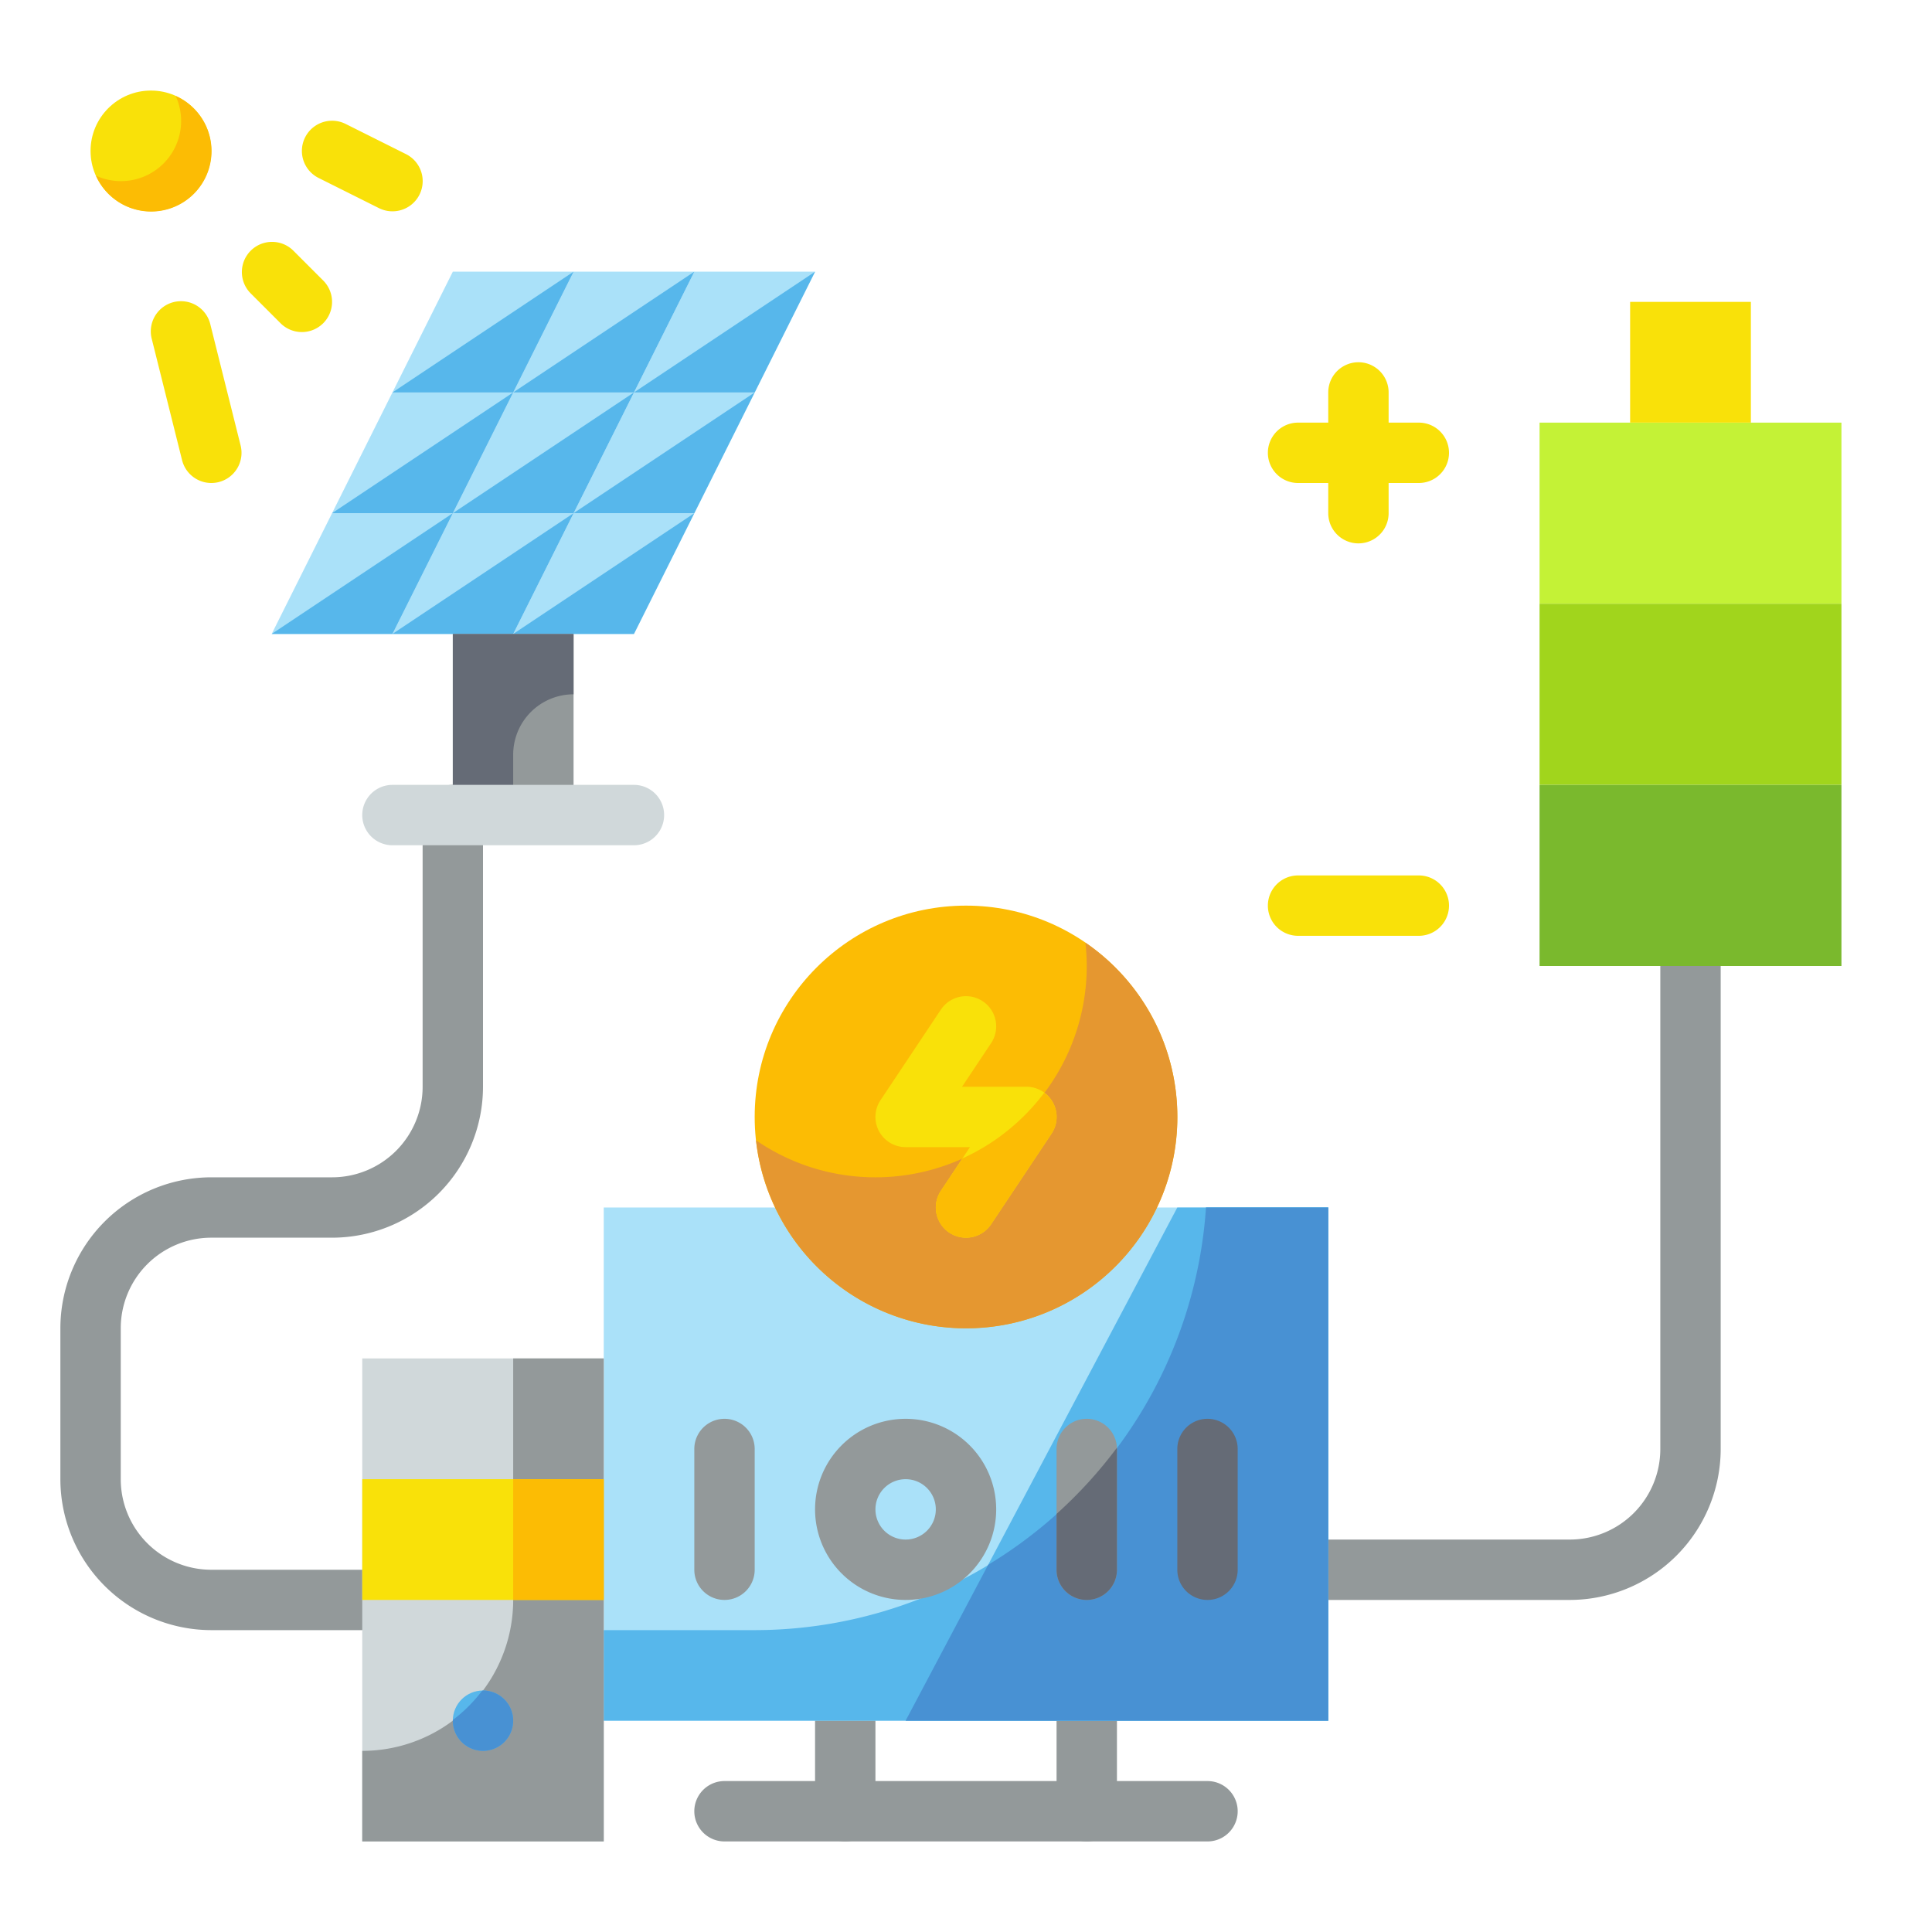 <svg height="512" viewBox="0 0 64 64" width="512" xmlns="http://www.w3.org/2000/svg"><g id="Flat"><g id="Color"><g><path d="m12 54h-5a5.006 5.006 0 0 1 -5-5v-5a5.006 5.006 0 0 1 5-5h4a3 3 0 0 0 3-3v-9a1 1 0 0 1 2 0v9a5.006 5.006 0 0 1 -5 5h-4a3 3 0 0 0 -3 3v5a3 3 0 0 0 3 3h5a1 1 0 0 1 0 2z" fill="#93999a"/><path d="m28 61a1 1 0 0 1 -1-1v-4a1 1 0 0 1 2 0v4a1 1 0 0 1 -1 1z" fill="#93999a"/><path d="m36 61a1 1 0 0 1 -1-1v-4a1 1 0 0 1 2 0v4a1 1 0 0 1 -1 1z" fill="#93999a"/><path d="m52 53h-8a1 1 0 0 1 0-2h8a3 3 0 0 0 3-3v-16a1 1 0 0 1 2 0v16a5.006 5.006 0 0 1 -5 5z" fill="#93999a"/><path d="m40 61h-16a1 1 0 0 1 0-2h16a1 1 0 0 1 0 2z" fill="#93999a"/><path d="m20 40h24v17h-24z" fill="#aae1f9"/><circle cx="32" cy="37" fill="#fcbc04" r="7"/><g fill="#aae1f9"><path d="m17 13h-4l2-4h4z"/><path d="m21 13h-4l2-4h4z"/><path d="m25 13h-4l2-4h4z"/><path d="m15 17h-4l2-4h4z"/><path d="m19 17h-4l2-4h4z"/><path d="m23 17h-4l2-4h4z"/><path d="m13 21h-4l2-4h4z"/><path d="m17 21h-4l2-4h4z"/><path d="m21 21h-4l2-4h4z"/></g><path d="m15 21h4v6h-4z" fill="#93999a"/><circle cx="5" cy="5" fill="#f9e109" r="2"/><path d="m51 14h10v6h-10z" fill="#c4f236"/><path d="m51 20h10v6h-10z" fill="#a1d51c"/><path d="m51 26h10v6h-10z" fill="#7ab92d"/><path d="m54 10h4v4h-4z" fill="#f9e109"/><path d="m12 45h8v16h-8z" fill="#d0d8da"/><path d="m17 13h-4l6-4z" fill="#57b7eb"/><path d="m21 13h-4l6-4z" fill="#57b7eb"/><path d="m25 13h-4l6-4z" fill="#57b7eb"/><path d="m15 17h-4l6-4z" fill="#57b7eb"/><path d="m19 17h-4l6-4z" fill="#57b7eb"/><path d="m23 17h-4l6-4z" fill="#57b7eb"/><path d="m13 21h-4l6-4z" fill="#57b7eb"/><path d="m17 21h-4l6-4z" fill="#57b7eb"/><path d="m21 21h-4l6-4z" fill="#57b7eb"/><path d="m15 21v6h2v-2a2 2 0 0 1 2-2v-2z" fill="#656b76"/><path d="m4 6a1.992 1.992 0 0 0 1.82-2.82 2 2 0 1 1 -2.64 2.64 1.99 1.99 0 0 0 .82.18z" fill="#fcbc04"/><path d="m29 39a7 7 0 0 0 7-7 7.07 7.07 0 0 0 -.045-.774 7 7 0 1 1 -10.91 6.548 6.967 6.967 0 0 0 3.955 1.226z" fill="#e59730"/><path d="m30 57h14v-17h-5z" fill="#57b7eb"/><path d="m39.95 40a14.989 14.989 0 0 1 -14.95 14h-5v3h24v-17z" fill="#57b7eb"/><path d="m39.95 40a15 15 0 0 1 -7.215 11.835l-2.735 5.165h14v-17z" fill="#4891d3"/><path d="m17 45v8a5 5 0 0 1 -5 5v3h8v-16z" fill="#93999a"/><path d="m12 49h8v4h-8z" fill="#f9e109"/><path d="m17 49h3v4h-3z" fill="#fcbc04"/><path d="m32 41a1 1 0 0 1 -.831-1.555l.962-1.445h-2.131a1 1 0 0 1 -.832-1.555l2-3a1 1 0 0 1 1.664 1.11l-.963 1.445h2.131a1 1 0 0 1 .832 1.555l-2 3a1 1 0 0 1 -.832.445z" fill="#f9e109"/><path d="m24 53a1 1 0 0 1 -1-1v-4a1 1 0 0 1 2 0v4a1 1 0 0 1 -1 1z" fill="#93999a"/><path d="m30 53a3 3 0 1 1 3-3 3 3 0 0 1 -3 3zm0-4a1 1 0 1 0 1 1 1 1 0 0 0 -1-1z" fill="#93999a"/><path d="m36 53a1 1 0 0 1 -1-1v-4a1 1 0 0 1 2 0v4a1 1 0 0 1 -1 1z" fill="#93999a"/><path d="m40 53a1 1 0 0 1 -1-1v-4a1 1 0 0 1 2 0v4a1 1 0 0 1 -1 1z" fill="#656b76"/><path d="m21 28h-8a1 1 0 0 1 0-2h8a1 1 0 0 1 0 2z" fill="#d0d8da"/><path d="m13 7a1 1 0 0 1 -.446-.105l-2-1a1 1 0 1 1 .894-1.79l2 1a1 1 0 0 1 -.448 1.895z" fill="#f9e109"/><path d="m7 16a1 1 0 0 1 -.969-.758l-1-4a1 1 0 1 1 1.94-.484l1 4a1 1 0 0 1 -.727 1.212 1.025 1.025 0 0 1 -.244.03z" fill="#f9e109"/><path d="m10 11a1 1 0 0 1 -.707-.293l-1-1a1 1 0 0 1 1.414-1.414l1 1a1 1 0 0 1 -.707 1.707z" fill="#f9e109"/><path d="m47 31h-4a1 1 0 0 1 0-2h4a1 1 0 0 1 0 2z" fill="#f9e109"/><path d="m47 14h-1v-1a1 1 0 0 0 -2 0v1h-1a1 1 0 0 0 0 2h1v1a1 1 0 0 0 2 0v-1h1a1 1 0 0 0 0-2z" fill="#f9e109"/><circle cx="16" cy="57" fill="#57b7eb" r="1"/><path d="m32.832 40.555 2-3a.977.977 0 0 0 -.243-1.353 7.016 7.016 0 0 1 -2.707 2.172l-.714 1.071a1 1 0 0 0 1.664 1.11z" fill="#fcbc04"/><path d="m36 53a1 1 0 0 0 1-1v-4c0-.012-.006-.021-.007-.033a15.112 15.112 0 0 1 -1.993 2.183v1.85a1 1 0 0 0 1 1z" fill="#656b76"/></g><path d="m16 58a1 1 0 0 0 0-2c-.01 0-.018.005-.027.005a4.987 4.987 0 0 1 -.968.968c0 .009-.005.017-.005.027a1 1 0 0 0 1 1z" fill="#4891d3"/></g></g></svg>